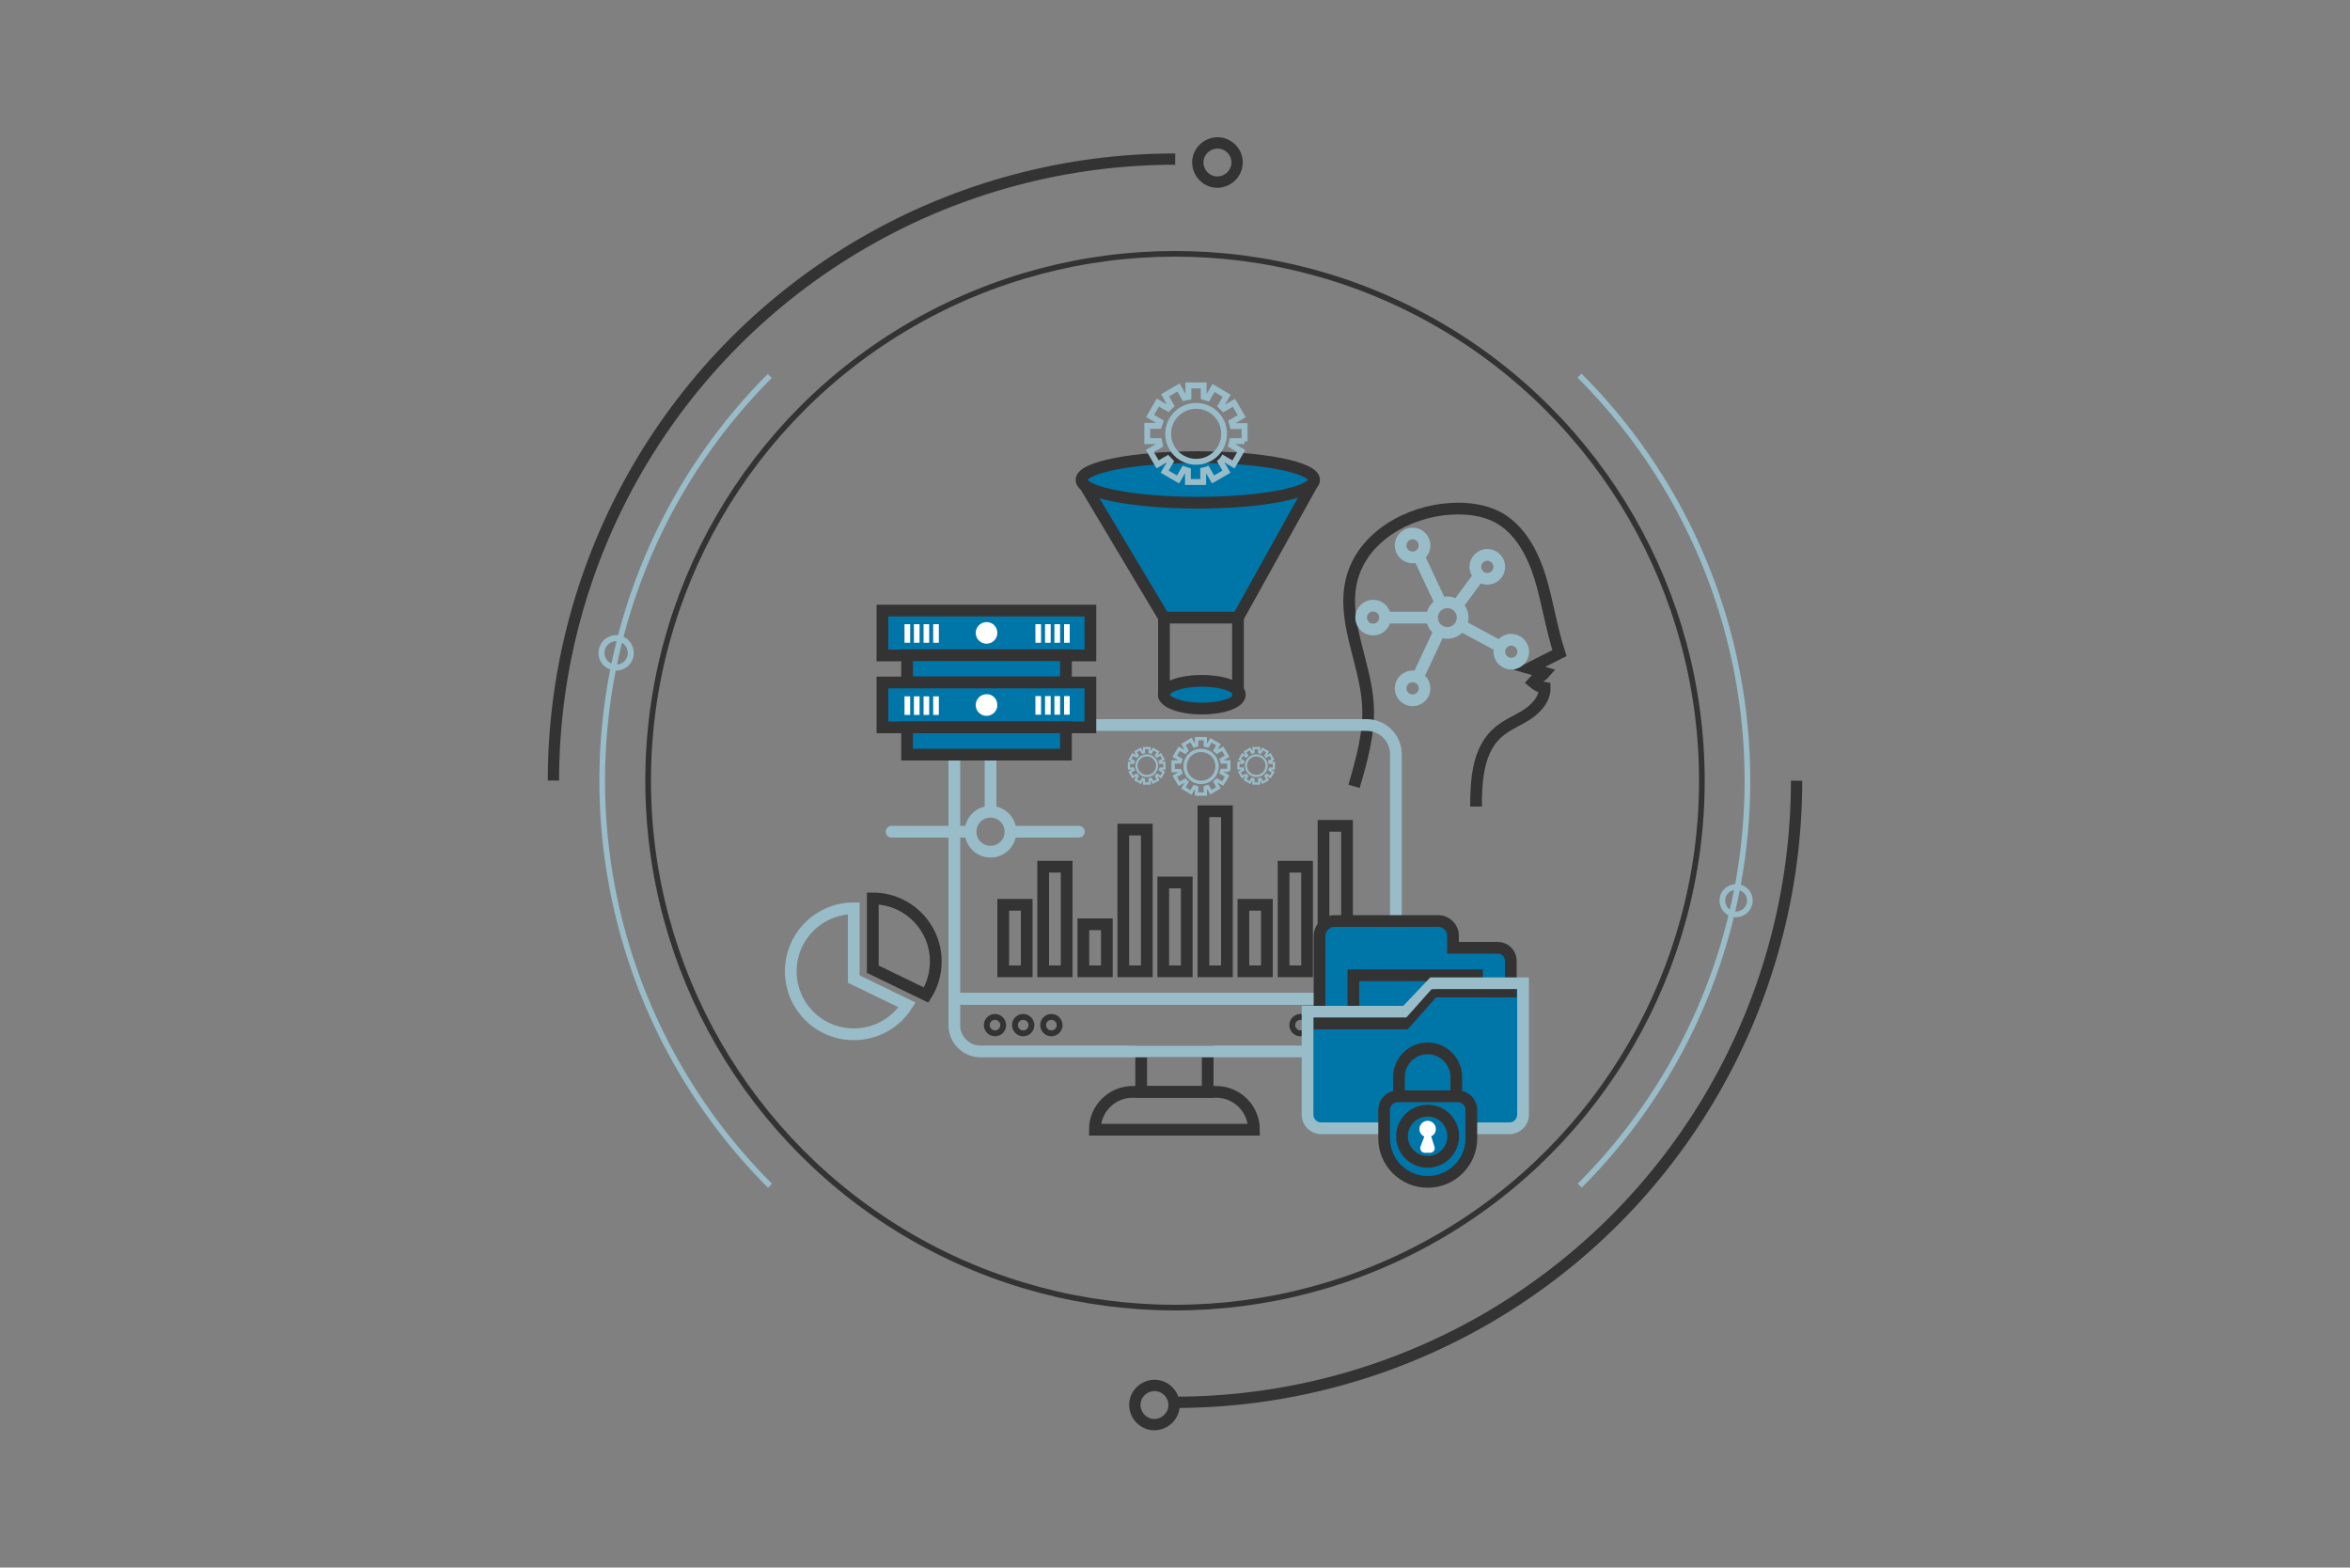 <?xml version="1.0" encoding="utf-8"?>
<!-- Generator: Adobe Illustrator 27.7.0, SVG Export Plug-In . SVG Version: 6.00 Build 0)  -->
<svg version="1.1" xmlns="http://www.w3.org/2000/svg" xmlns:xlink="http://www.w3.org/1999/xlink" x="0px" y="0px" width="1000px"
	 height="667px" viewBox="0 0 1000 667" style="enable-background:new 0 0 1000 667;" xml:space="preserve">
<rect x="0" y="0" width="1000" height="667" fill="#808080" stroke="none"/>
<style type="text/css">
	.st0{fill:none;stroke:#99BCC9;stroke-width:2.565;stroke-miterlimit:10;stroke-dasharray:384.803;}
	.st1{fill:none;stroke:#333333;stroke-width:2.405;stroke-miterlimit:10;}
	.st2{fill:none;stroke:#99BCC9;stroke-width:2.405;stroke-miterlimit:10;stroke-dasharray:382.77,382.77;}
	.st3{fill:none;stroke:#333333;stroke-width:4.809;stroke-miterlimit:10;stroke-dasharray:415.505,415.505;}
	.st4{fill:none;stroke:#333333;stroke-width:4.809;stroke-miterlimit:10;stroke-dasharray:512.873;}
	.st5{fill:none;stroke:#99BCC9;stroke-width:2.405;stroke-miterlimit:10;stroke-dasharray:360.695;}
	.st6{fill:none;stroke:#333333;stroke-width:4.987;stroke-miterlimit:10;}
	.st7{fill:none;stroke:#99BCC9;stroke-width:4.987;stroke-miterlimit:10;}
	.st8{fill:none;stroke:#333333;stroke-width:2.494;stroke-miterlimit:10;}
	.st9{fill:#0076A8;stroke:#333333;stroke-width:4.987;stroke-miterlimit:10;}
	.st10{fill:#0076A8;stroke:#99BCC9;stroke-width:4.987;stroke-miterlimit:10;}
	.st11{fill:#333333;}
	.st12{fill:#FFFFFF;}
	.st13{fill:none;stroke:#99BCC9;stroke-width:2.494;stroke-miterlimit:10;}
	.st14{fill:none;stroke:#99BCC9;stroke-width:0.915;stroke-miterlimit:10;}
	.st15{fill:none;stroke:#99BCC9;stroke-width:1.427;stroke-miterlimit:10;}
	.st16{fill:none;stroke:#99BCC9;stroke-width:4.987;stroke-linecap:round;stroke-linejoin:round;stroke-miterlimit:10;}
</style>
<g id="Layer_1">
</g>
<g id="Layer_2">
	<g>
		<g>
			<path class="st0" d="M268.2,279.5c-0.9,3.3-4.4,5.3-7.7,4.3c-3.3-0.9-5.3-4.4-4.3-7.7c0.9-3.3,4.4-5.3,7.7-4.3
				C267.2,272.7,269.1,276.2,268.2,279.5z"/>
			<g>
				<circle class="st1" cx="500" cy="332.2" r="224.2"/>
				<g>
					<g>
						
							<ellipse transform="matrix(0.707 -0.707 0.707 0.707 -88.442 450.848)" class="st2" cx="500" cy="332.2" rx="243.7" ry="243.7"/>
					</g>
				</g>
				<g>
					<g>
						<circle class="st3" cx="500" cy="332.2" r="264.5"/>
					</g>
				</g>
				<path class="st4" d="M526.1,71.4c-1.3,4.4-5.9,7-10.3,5.8c-4.4-1.3-7-5.9-5.8-10.3c1.3-4.4,5.9-7,10.3-5.8
					C524.8,62.4,527.4,67,526.1,71.4z"/>
				<path class="st4" d="M499.3,600.1c-1.3,4.4-5.9,7-10.3,5.8c-4.4-1.3-7-5.9-5.8-10.3c1.3-4.4,5.9-7,10.3-5.8
					C498,591.1,500.5,595.7,499.3,600.1z"/>
				<path class="st5" d="M744.4,384.8c-0.9,3.1-4.1,4.9-7.2,4.1c-3.1-0.9-4.9-4.1-4.1-7.2s4.1-4.9,7.2-4.1
					C743.5,378.4,745.3,381.7,744.4,384.8z"/>
			</g>
		</g>
		<path class="st6" d="M576.2,334.6c3.3-11.4,6.6-23,5.9-34.8c-1.1-18-11.3-35.7-6.9-53.2c4.5-18,23.8-29.1,42.3-30.1
			c6.7-0.4,13.7,0.4,19.7,3.5c9.6,5.1,15.1,15.6,18.3,26.1c3.1,10.4,4.7,21.3,8.1,31.8c-4.5,2.3-8.2,4.1-12.7,6.4
			c1.8,0.5,4.6,1.5,6.4,2c-1.3,1.5-3.6,2.5-4.9,4c1.4,1.2,3.1,2.1,4.9,2.4c0.1,4.8-3.6,8.8-7.6,11.4c-4,2.6-8.6,4.3-12.2,7.5
			c-8.6,7.4-9.4,20.3-9.4,31.6"/>
		<g>
			<rect x="485.6" y="447.4" class="st6" width="28.3" height="17.2"/>
			<path class="st6" d="M533.6,480.7h-67.7l0,0c0-8.9,7.2-16.1,16.1-16.1h35.5C526.4,464.6,533.6,471.8,533.6,480.7L533.6,480.7z"/>
			<path class="st7" d="M593.9,425H406.1V320.9c0-6.8,5.6-12.4,12.4-12.4h163.1c6.8,0,12.4,5.6,12.4,12.4V425z"/>
			<path class="st7" d="M582.9,447.4H417.2c-6.1,0-11.1-5-11.1-11.1V425h187.9v11.3C593.9,442.4,589,447.4,582.9,447.4z"/>
		</g>
		<g>
			<rect x="426.9" y="385" class="st6" width="10" height="28.3"/>
			<rect x="443.9" y="368.8" class="st6" width="10" height="44.5"/>
			<rect x="461" y="393.3" class="st6" width="10" height="20"/>
			<rect x="478" y="353" class="st6" width="10" height="60.3"/>
			<rect x="495" y="375.5" class="st6" width="10" height="37.8"/>
			<rect x="512.1" y="345.2" class="st6" width="10" height="68.1"/>
			<rect x="529.1" y="385" class="st6" width="10" height="28.3"/>
			<rect x="546.2" y="368.8" class="st6" width="10" height="44.5"/>
			<rect x="563.2" y="351.4" class="st6" width="10" height="61.9"/>
		</g>
		<path class="st8" d="M426.9,436.2c0,2-1.6,3.5-3.5,3.5s-3.5-1.6-3.5-3.5c0-2,1.6-3.5,3.5-3.5S426.9,434.3,426.9,436.2z"/>
		<path class="st8" d="M438.9,436.2c0,2-1.6,3.5-3.5,3.5s-3.5-1.6-3.5-3.5c0-2,1.6-3.5,3.5-3.5S438.9,434.3,438.9,436.2z"/>
		<circle class="st8" cx="447.4" cy="436.2" r="3.5"/>
		<circle class="st8" cx="553.4" cy="436.2" r="3.5"/>
		<path class="st8" d="M569,436.2c0,2-1.6,3.5-3.5,3.5s-3.5-1.6-3.5-3.5c0-2,1.6-3.5,3.5-3.5S569,434.3,569,436.2z"/>
		<path class="st8" d="M581.1,436.2c0,2-1.6,3.5-3.5,3.5c-2,0-3.5-1.6-3.5-3.5c0-2,1.6-3.5,3.5-3.5
			C579.5,432.7,581.1,434.3,581.1,436.2z"/>
		<g>
			<path class="st9" d="M561.5,430.5v-32.2c0-3.5,2.9-6.4,6.4-6.4H612c3.5,0,6.3,2.8,6.3,6.3v5.1h19.1c3,0,5.5,2.4,5.5,5.5v9.6v12.1
				H561.5z"/>
			<rect x="575.9" y="415" class="st9" width="52.6" height="43.9"/>
			<path class="st10" d="M556.4,436.5v37.8c0,3.2,2.6,5.8,5.8,5.8h80.1c3.2,0,5.8-2.6,5.8-5.8v-55.9h-38.4l-11.5,12.1h-41.8V436.5z"
				/>
			<polygon class="st11" points="559.1,433 559.1,438 599,438 611.1,424.4 645.4,424.4 645.4,420.9 609.2,420.9 598.4,433 			"/>
		</g>
		<g>
			<path class="st9" d="M607.5,502.9L607.5,502.9c-10.2,0-18.5-8.3-18.5-18.5l0-12.2c0-3.1,2.6-5.7,5.7-5.7h25.7
				c3.1,0,5.7,2.6,5.7,5.7l0,12.2C626.1,494.6,617.8,502.9,607.5,502.9z"/>
			<path class="st6" d="M595.3,465.9v-7.6c0-6.8,5.5-12.2,12.2-12.2l0,0c6.8,0,12.2,5.5,12.2,12.2v7.6"/>
			<path class="st9" d="M618.4,483.5c0,6-4.9,10.9-10.9,10.9c-6,0-10.9-4.9-10.9-10.9c0-6,4.9-10.9,10.9-10.9
				C613.6,472.6,618.4,477.5,618.4,483.5z"/>
			<path id="XMLID_00000047041005446003257950000011340876226050921645_" class="st12" d="M609,483.5L609,483.5c1.2-0.5,2-1.7,2-3.1
				c0-1.9-1.6-3.5-3.5-3.5c-1.9,0-3.5,1.6-3.5,3.5c0,1.4,0.9,2.7,2.1,3.2l-1.6,4.2c-0.5,1.3,0.4,2.7,1.8,2.7l2.3,0
				c1.3,0,2.3-1.4,1.8-2.6L609,483.5z"/>
		</g>
		<g>
			<g>
				<polyline class="st9" points="460.3,204.2 495.3,262.8 526.8,262.8 558.3,206.1 				"/>
				<ellipse class="st9" cx="509.7" cy="204.2" rx="49.5" ry="9.7"/>
			</g>
			<path class="st9" d="M527.6,295.6c0,3.3-7.2,5.9-16.2,5.9c-8.9,0-16.2-2.7-16.2-5.9c0-3.3,7.2-5.9,16.2-5.9
				C520.4,289.7,527.6,292.3,527.6,295.6z"/>
			<line class="st9" x1="495.3" y1="262.8" x2="495.3" y2="296.8"/>
			<line class="st9" x1="526.8" y1="262.8" x2="526.8" y2="296.8"/>
		</g>
		<g>
			<g>
				<path class="st13" d="M529.6,187.8v-6.5h-5c-0.1-0.6-0.3-1.1-0.5-1.7l4.3-2.5l-3.3-5.7l-4.4,2.5c-0.4-0.4-0.8-0.8-1.2-1.2
					l2.5-4.3l-5.6-3.3l-2.5,4.3c-0.6-0.2-1.1-0.3-1.7-0.5v-4.9h-6.5v4.9c-0.6,0.1-1.1,0.3-1.7,0.4l-2.5-4.4l-5.7,3.3l2.5,4.4
					c-0.4,0.4-0.8,0.8-1.2,1.2l-4.4-2.5l-3.3,5.7l4.3,2.5c-0.2,0.5-0.3,1.1-0.5,1.7h-5v6.5h5c0.1,0.6,0.3,1.1,0.4,1.7l-4.3,2.5
					l3.3,5.7l4.3-2.5c0.4,0.4,0.8,0.9,1.2,1.3l-2.5,4.3l5.7,3.3l2.5-4.3c0.6,0.2,1.1,0.3,1.7,0.5v4.9h6.5v-4.9
					c0.6-0.1,1.2-0.3,1.7-0.5l2.5,4.3l5.7-3.3l-2.5-4.3c0.4-0.4,0.9-0.8,1.2-1.3l4.3,2.5l3.3-5.7l-4.3-2.5c0.2-0.6,0.3-1.1,0.4-1.7
					H529.6z M509,196.5c-6.6,0-11.9-5.3-11.9-11.9c0-6.6,5.3-11.9,11.9-11.9s11.9,5.3,11.9,11.9C520.9,191.2,515.6,196.5,509,196.5z
					"/>
			</g>
		</g>
		<g>
			<g>
				<path class="st14" d="M495.5,327v-2.4h-1.8c0-0.2-0.1-0.4-0.2-0.6l1.6-0.9l-1.2-2.1l-1.6,0.9c-0.1-0.2-0.3-0.3-0.4-0.4l0.9-1.6
					l-2.1-1.2l-0.9,1.6c-0.2-0.1-0.4-0.1-0.6-0.2v-1.8h-2.4v1.8c-0.2,0-0.4,0.1-0.6,0.2l-0.9-1.6l-2.1,1.2l0.9,1.6
					c-0.2,0.1-0.3,0.3-0.4,0.4L482,321l-1.2,2.1l1.6,0.9c-0.1,0.2-0.1,0.4-0.2,0.6h-1.8v2.4h1.8c0,0.2,0.1,0.4,0.2,0.6l-1.6,0.9
					l1.2,2.1l1.6-0.9c0.1,0.2,0.3,0.3,0.5,0.5l-0.9,1.6l2.1,1.2l0.9-1.6c0.2,0.1,0.4,0.1,0.6,0.2v1.8h2.4v-1.8
					c0.2,0,0.4-0.1,0.6-0.2l0.9,1.6l2.1-1.2l-0.9-1.6c0.2-0.1,0.3-0.3,0.5-0.5l1.6,0.9l1.2-2.1l-1.6-0.9c0.1-0.2,0.1-0.4,0.2-0.6
					H495.5z M488,330.2c-2.4,0-4.4-2-4.4-4.4c0-2.4,2-4.4,4.4-4.4c2.4,0,4.4,2,4.4,4.4C492.3,328.3,490.4,330.2,488,330.2z"/>
			</g>
		</g>
		<g>
			<g>
				<path class="st14" d="M542.1,327v-2.4h-1.8c0-0.2-0.1-0.4-0.2-0.6l1.6-0.9l-1.2-2.1l-1.6,0.9c-0.1-0.2-0.3-0.3-0.4-0.4l0.9-1.6
					l-2.1-1.2l-0.9,1.6c-0.2-0.1-0.4-0.1-0.6-0.2v-1.8h-2.4v1.8c-0.2,0-0.4,0.1-0.6,0.2l-0.9-1.6l-2.1,1.2l0.9,1.6
					c-0.2,0.1-0.3,0.3-0.4,0.4l-1.6-0.9l-1.2,2.1l1.6,0.9c-0.1,0.2-0.1,0.4-0.2,0.6H527v2.4h1.8c0,0.2,0.1,0.4,0.2,0.6l-1.6,0.9
					l1.2,2.1l1.6-0.9c0.1,0.2,0.3,0.3,0.5,0.5l-0.9,1.6l2.1,1.2l0.9-1.6c0.2,0.1,0.4,0.1,0.6,0.2v1.8h2.4v-1.8
					c0.2,0,0.4-0.1,0.6-0.2l0.9,1.6l2.1-1.2l-0.9-1.6c0.2-0.1,0.3-0.3,0.5-0.5l1.6,0.9l1.2-2.1l-1.6-0.9c0.1-0.2,0.1-0.4,0.2-0.6
					H542.1z M534.6,330.2c-2.4,0-4.4-2-4.4-4.4c0-2.4,2-4.4,4.4-4.4c2.4,0,4.4,2,4.4,4.4C538.9,328.3,537,330.2,534.6,330.2z"/>
			</g>
		</g>
		<g>
			<g>
				<path class="st15" d="M522.9,327.9v-3.7H520c-0.1-0.3-0.2-0.6-0.3-1l2.5-1.4l-1.9-3.2l-2.5,1.4c-0.2-0.2-0.4-0.5-0.7-0.7
					l1.4-2.4l-3.2-1.9l-1.4,2.4c-0.3-0.1-0.6-0.2-1-0.3v-2.8h-3.7v2.8c-0.3,0.1-0.6,0.2-1,0.3l-1.4-2.5l-3.2,1.9l1.4,2.5
					c-0.2,0.2-0.5,0.4-0.7,0.7l-2.5-1.4l-1.9,3.2l2.5,1.4c-0.1,0.3-0.2,0.6-0.3,1h-2.9v3.7h2.9c0.1,0.3,0.2,0.7,0.3,1l-2.5,1.4
					l1.9,3.2l2.5-1.4c0.2,0.3,0.5,0.5,0.7,0.7l-1.4,2.5l3.2,1.9l1.4-2.4c0.3,0.1,0.6,0.2,1,0.3v2.8h3.7V335c0.3-0.1,0.7-0.2,1-0.3
					l1.4,2.4l3.2-1.9l-1.4-2.5c0.3-0.2,0.5-0.5,0.7-0.7l2.5,1.4l1.9-3.2l-2.5-1.4c0.1-0.3,0.2-0.6,0.3-1H522.9z M511.1,332.9
					c-3.8,0-6.8-3-6.8-6.8c0-3.8,3-6.8,6.8-6.8c3.8,0,6.8,3,6.8,6.8C517.9,329.8,514.9,332.9,511.1,332.9z"/>
			</g>
		</g>
		<g>
			<line class="st7" x1="421.5" y1="321.1" x2="421.5" y2="346.6"/>
			<path class="st7" d="M430,353.9c0,4.7-3.8,8.5-8.5,8.5c-4.7,0-8.5-3.8-8.5-8.5c0-4.7,3.8-8.5,8.5-8.5
				C426.2,345.4,430,349.2,430,353.9z"/>
			<g>
				<rect x="375.5" y="259.8" class="st9" width="88.5" height="19.1"/>
				<rect x="386" y="278.8" class="st9" width="67.6" height="11.6"/>
				<rect x="375.5" y="290.4" class="st9" width="88.5" height="19.1"/>
				<rect x="386" y="309.5" class="st9" width="67.6" height="11.6"/>
			</g>
			<line class="st16" x1="430" y1="353.9" x2="459.1" y2="353.9"/>
			<line class="st16" x1="412.9" y1="353.9" x2="379.4" y2="353.9"/>
		</g>
		<path class="st12" d="M424.4,269.3c0,2.6-2.1,4.6-4.6,4.6c-2.6,0-4.6-2.1-4.6-4.6s2.1-4.6,4.6-4.6
			C422.4,264.7,424.4,266.7,424.4,269.3z"/>
		<g>
			<rect x="384.9" y="265.6" class="st12" width="2.4" height="7.9"/>
			<rect x="388.9" y="265.6" class="st12" width="2.4" height="7.9"/>
			<rect x="393" y="265.6" class="st12" width="2.4" height="7.9"/>
			<rect x="397.1" y="265.6" class="st12" width="2.4" height="7.9"/>
		</g>
		<g>
			<rect x="440.6" y="265.6" class="st12" width="2.4" height="7.9"/>
			<rect x="444.7" y="265.6" class="st12" width="2.4" height="7.9"/>
			<rect x="448.7" y="265.6" class="st12" width="2.4" height="7.9"/>
			<rect x="452.8" y="265.6" class="st12" width="2.4" height="7.9"/>
		</g>
		<path class="st12" d="M424.4,300c0,2.6-2.1,4.6-4.6,4.6c-2.6,0-4.6-2.1-4.6-4.6c0-2.6,2.1-4.6,4.6-4.6
			C422.4,295.3,424.4,297.4,424.4,300z"/>
		<g>
			<rect x="384.9" y="296.3" class="st12" width="2.4" height="7.9"/>
			<rect x="388.9" y="296.3" class="st12" width="2.4" height="7.9"/>
			<rect x="393" y="296.3" class="st12" width="2.4" height="7.9"/>
			<rect x="397.1" y="296.3" class="st12" width="2.4" height="7.9"/>
		</g>
		<g>
			<rect x="440.6" y="296.2" class="st12" width="2.4" height="7.9"/>
			<rect x="444.7" y="296.2" class="st12" width="2.4" height="7.9"/>
			<rect x="448.7" y="296.2" class="st12" width="2.4" height="7.9"/>
			<rect x="452.8" y="296.2" class="st12" width="2.4" height="7.9"/>
		</g>
		<path class="st7" d="M622.4,262.8c0,3.6-2.9,6.5-6.5,6.5c-3.6,0-6.5-2.9-6.5-6.5c0-3.6,2.9-6.5,6.5-6.5
			C619.5,256.3,622.4,259.2,622.4,262.8z"/>
		<line class="st7" x1="613.2" y1="256.9" x2="603.6" y2="236.4"/>
		<line class="st7" x1="620" y1="257.8" x2="629" y2="245.6"/>
		<line class="st7" x1="621.2" y1="265.9" x2="638.5" y2="275.2"/>
		<line class="st7" x1="611.9" y1="269.9" x2="603.5" y2="287.8"/>
		<line class="st7" x1="609.5" y1="262.8" x2="589.8" y2="262.8"/>
		<path class="st7" d="M638,241.2c0,2.8-2.3,5.1-5.1,5.1c-2.8,0-5.1-2.3-5.1-5.1s2.3-5.1,5.1-5.1C635.7,236.1,638,238.4,638,241.2z"
			/>
		<path class="st7" d="M589.4,262.8c0,2.8-2.3,5.1-5.1,5.1s-5.1-2.3-5.1-5.1c0-2.8,2.3-5.1,5.1-5.1S589.4,260,589.4,262.8z"/>
		<path class="st7" d="M606.2,232.1c0,2.8-2.3,5.1-5.1,5.1c-2.8,0-5.1-2.3-5.1-5.1c0-2.8,2.3-5.1,5.1-5.1
			C603.9,227,606.2,229.3,606.2,232.1z"/>
		<path class="st7" d="M606.2,292.9c0,2.8-2.3,5.1-5.1,5.1c-2.8,0-5.1-2.3-5.1-5.1c0-2.8,2.3-5.1,5.1-5.1
			C603.9,287.8,606.2,290.1,606.2,292.9z"/>
		<path class="st7" d="M648.2,277.3c0,2.8-2.3,5.1-5.1,5.1c-2.8,0-5.1-2.3-5.1-5.1c0-2.8,2.3-5.1,5.1-5.1
			C645.9,272.3,648.2,274.5,648.2,277.3z"/>
		<path class="st7" d="M386,427.6c-4.7,7.5-13.1,12.5-22.7,12.5c-14.8,0-26.8-12-26.8-26.8c0-14.8,12-26.8,26.8-26.8v30.1L386,427.6
			z"/>
		<path class="st6" d="M398.2,409.1c0,5.3-1.5,10.2-4.1,14.3l-22.7-11v-30.1C386.2,382.3,398.2,394.3,398.2,409.1z"/>
	</g>
	<g>
	</g>
	<g>
	</g>
	<g>
	</g>
	<g>
	</g>
	<g>
	</g>
</g>
</svg>
